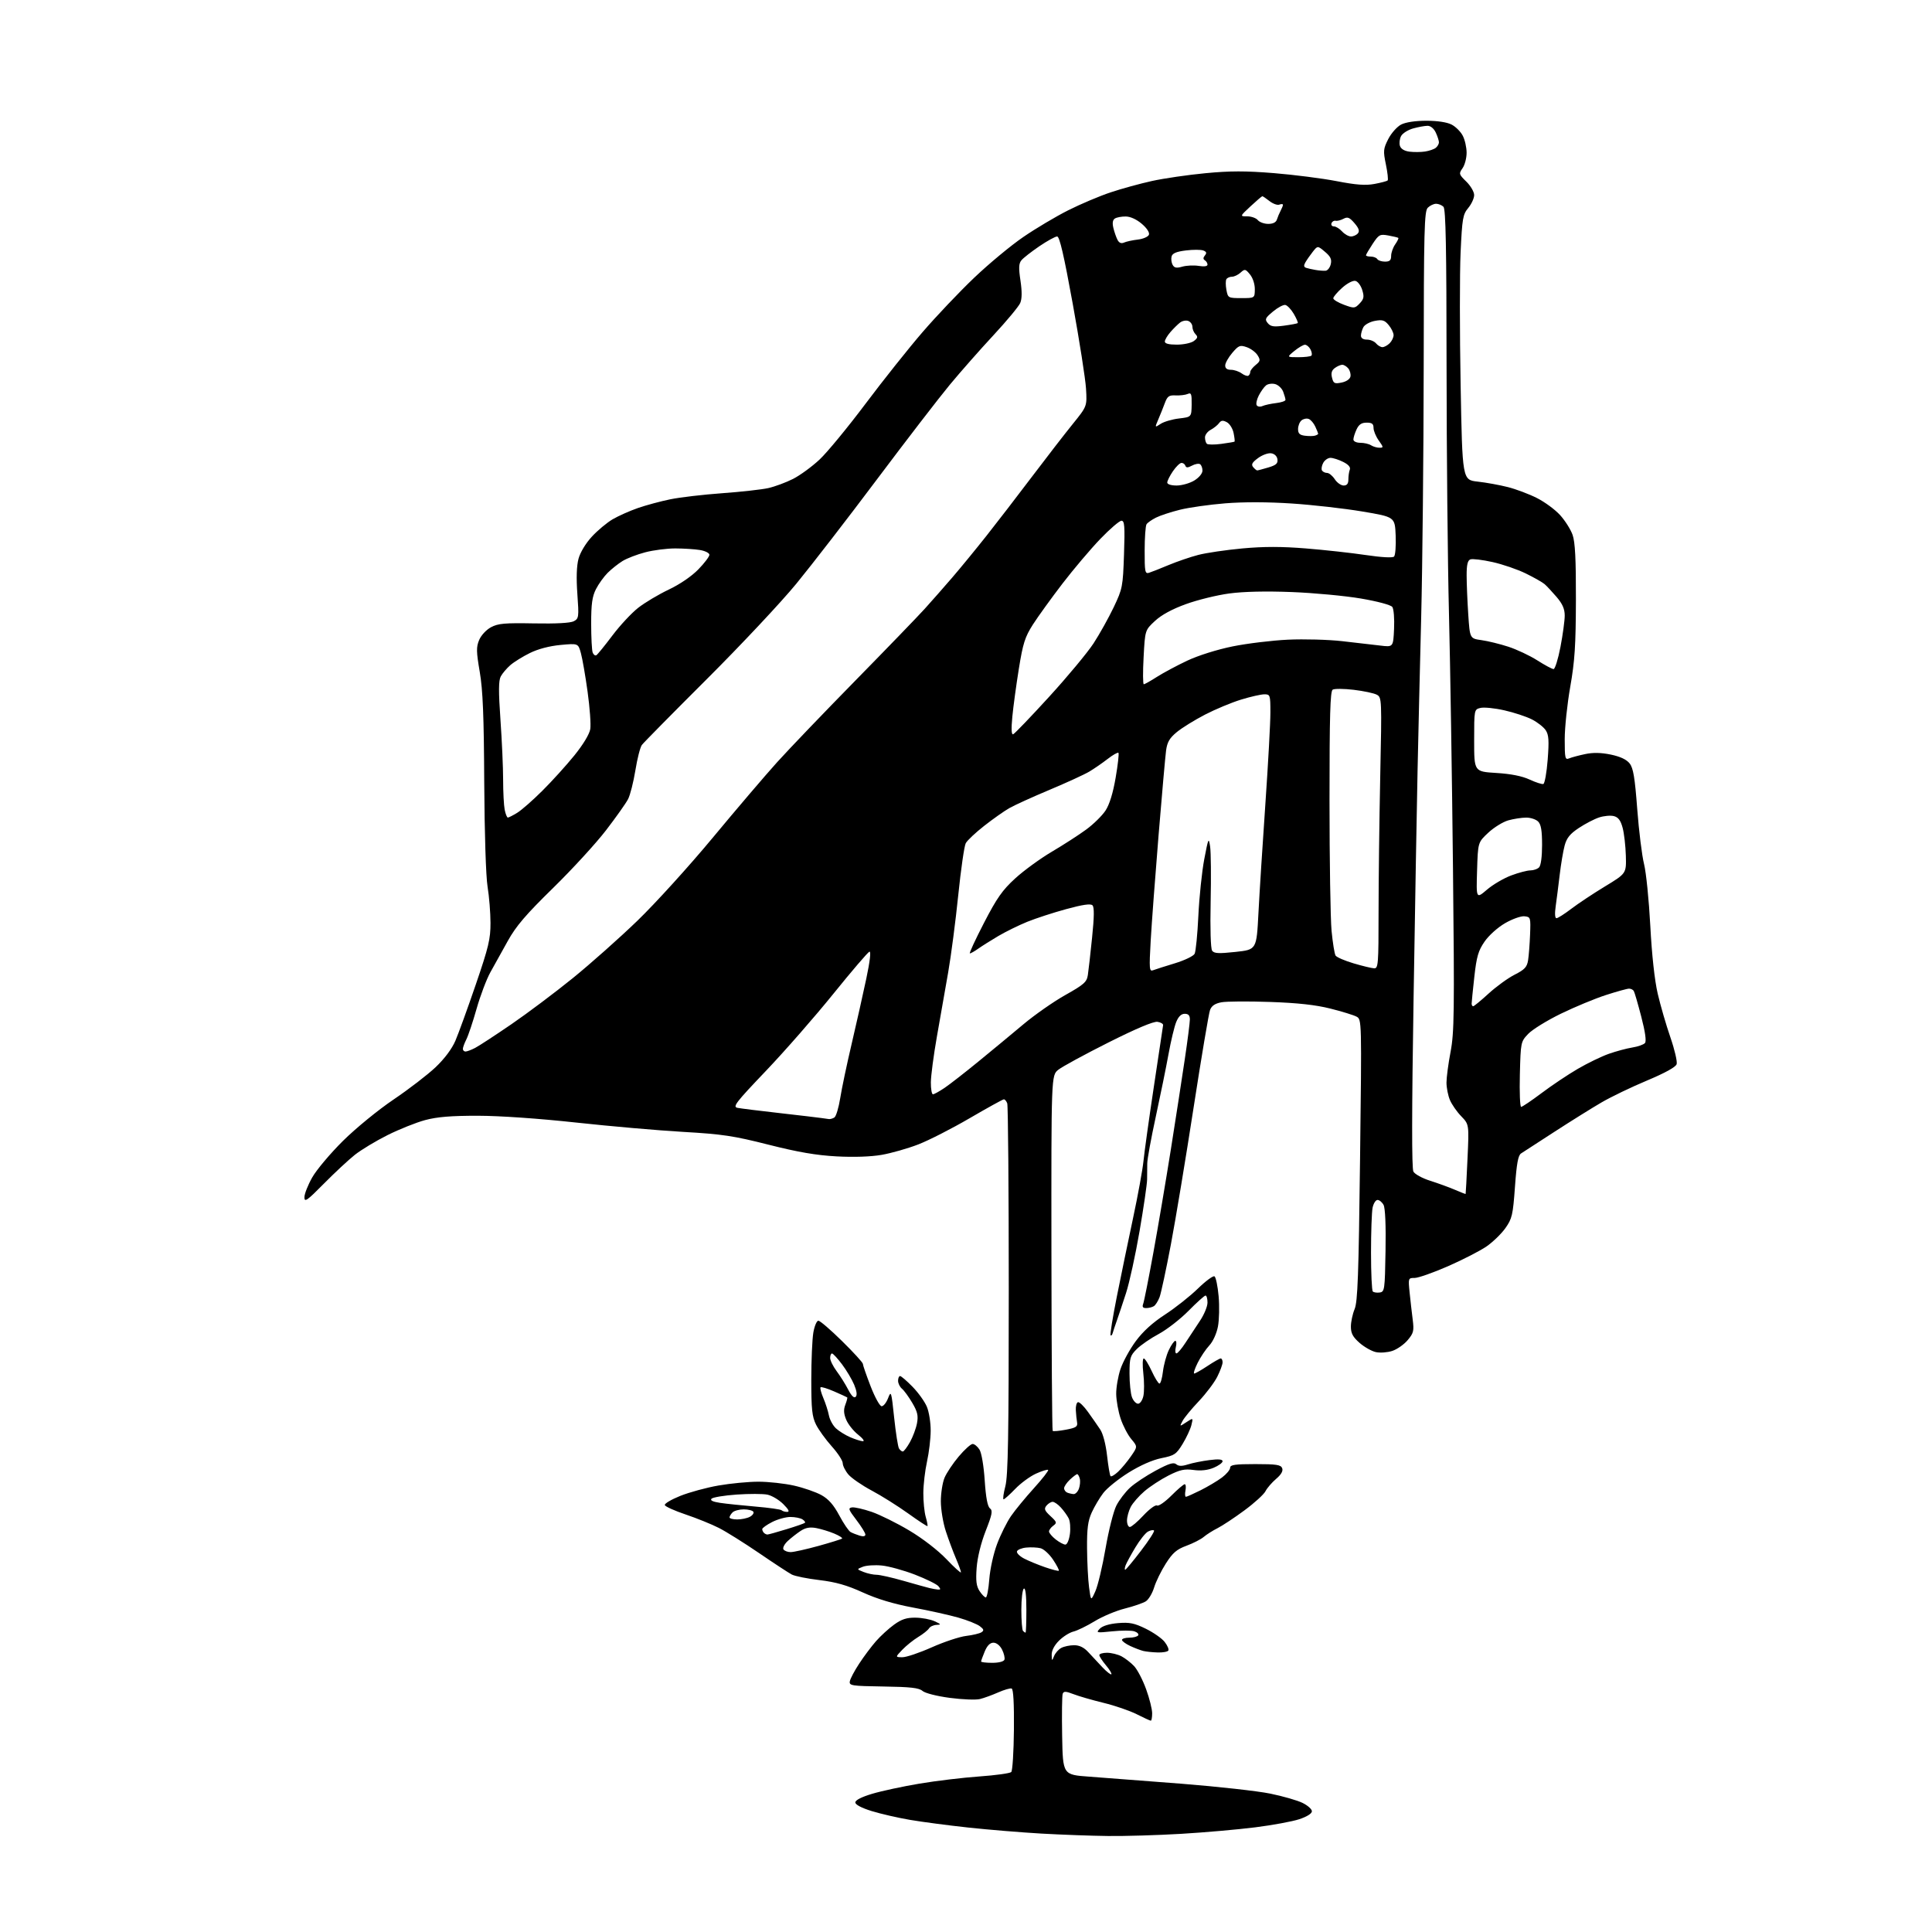<?xml version="1.0" encoding="UTF-8" standalone="no"?>
<svg 
  version="1.1" 
  xmlns="http://www.w3.org/2000/svg" 
  xmlns:xlink="http://www.w3.org/1999/xlink" 
  xmlns:svg="http://www.w3.org/2000/svg"
  xmlns:rdf="http://www.w3.org/1999/02/22-rdf-syntax-ns#"
  xmlns:cc="http://creativecommons.org/ns#"
  xmlns:dc="http://purl.org/dc/elements/1.1/"
  viewBox="0 0 768 768"
  width="768"
  height="768"
>
<style>svg {background-color: white; }</style>"
<path stroke="none" fill="black" fill-rule="evenodd" d="M440.50,729.84C433.90,729.77 421.98,729.33 414.00,728.88C406.02,728.42 392.98,727.35 385.00,726.49C377.02,725.63 366.57,724.25 361.76,723.43C356.96,722.61 350.10,721.04 346.51,719.93C342.47,718.68 340.00,717.38 340.00,716.49C340.00,715.59 342.50,714.31 346.75,713.05C350.46,711.94 358.90,710.13 365.50,709.02C372.10,707.91 382.80,706.63 389.29,706.17C395.77,705.71 401.48,704.92 401.99,704.41C402.49,703.91 402.97,696.31 403.05,687.53C403.14,677.15 402.83,671.44 402.14,671.21C401.57,671.02 399.16,671.72 396.80,672.76C394.43,673.81 391.18,674.99 389.57,675.39C387.96,675.80 382.56,675.59 377.57,674.93C372.37,674.24 367.74,673.06 366.71,672.17C365.30,670.95 361.95,670.57 351.21,670.41C338.48,670.22 337.52,670.07 337.82,668.35C337.99,667.33 339.66,664.18 341.52,661.35C343.37,658.51 346.38,654.50 348.20,652.42C350.01,650.35 353.26,647.38 355.40,645.83C358.38,643.67 360.39,643.01 363.90,643.05C366.43,643.07 369.85,643.71 371.50,644.46C374.12,645.66 374.22,645.85 372.30,645.92C371.09,645.96 369.74,646.59 369.30,647.30C368.86,648.02 366.93,649.57 365.00,650.73C363.07,651.90 360.23,654.19 358.68,655.80C355.87,658.75 355.87,658.75 358.68,658.78C360.23,658.80 365.50,657.02 370.39,654.84C375.29,652.66 381.43,650.62 384.04,650.31C386.65,650.00 389.40,649.34 390.15,648.85C391.23,648.14 391.11,647.66 389.50,646.44C388.40,645.60 384.57,644.07 381.00,643.04C377.43,642.02 369.32,640.21 363.00,639.04C355.23,637.59 348.74,635.64 343.00,633.03C336.69,630.15 332.25,628.89 325.75,628.11C320.94,627.54 315.99,626.55 314.75,625.90C313.51,625.25 307.66,621.42 301.75,617.38C295.83,613.34 288.63,608.83 285.75,607.37C282.86,605.90 276.93,603.50 272.56,602.03C268.19,600.56 264.46,598.88 264.27,598.30C264.07,597.72 266.86,596.07 270.45,594.63C274.05,593.19 280.88,591.33 285.63,590.51C290.38,589.68 297.52,589.00 301.51,589.00C305.49,589.00 311.87,589.70 315.67,590.56C319.47,591.42 324.36,593.12 326.54,594.33C329.37,595.91 331.39,598.21 333.63,602.41C335.35,605.64 337.38,608.62 338.13,609.02C338.88,609.43 340.51,610.07 341.75,610.45C343.16,610.88 344.00,610.71 344.00,610.01C344.00,609.39 342.38,606.77 340.41,604.19C337.29,600.11 337.06,599.46 338.66,599.22C339.67,599.06 343.20,599.86 346.50,600.99C349.80,602.13 356.55,605.47 361.50,608.43C366.79,611.58 372.87,616.28 376.25,619.82C379.41,623.14 382.00,625.47 382.00,625.01C382.00,624.55 381.09,622.05 379.99,619.47C378.88,616.88 377.08,612.05 375.99,608.72C374.89,605.39 374.00,600.03 374.00,596.80C374.00,593.58 374.66,589.37 375.46,587.45C376.26,585.53 378.80,581.72 381.11,578.98C383.42,576.24 385.91,574.00 386.63,574.00C387.36,574.00 388.59,575.01 389.37,576.25C390.18,577.55 391.06,582.73 391.44,588.50C391.89,595.26 392.56,598.85 393.51,599.58C394.69,600.49 394.43,601.92 391.82,608.58C389.93,613.43 388.54,619.11 388.23,623.22C387.85,628.42 388.11,630.52 389.39,632.47C390.30,633.86 391.42,635.00 391.88,635.00C392.34,635.00 392.96,631.74 393.26,627.75C393.57,623.69 394.94,617.52 396.37,613.74C397.77,610.02 400.25,605.05 401.87,602.69C403.49,600.33 407.59,595.34 410.98,591.60C414.37,587.86 416.92,584.59 416.65,584.32C416.39,584.05 414.22,584.72 411.83,585.79C409.45,586.87 405.72,589.61 403.55,591.88C401.37,594.14 399.30,596.00 398.94,596.00C398.59,596.00 398.90,593.65 399.65,590.78C400.72,586.63 401.00,570.75 401.00,512.86C401.00,472.88 400.73,439.45 400.39,438.58C400.06,437.71 399.46,437.00 399.05,437.00C398.65,437.00 392.53,440.38 385.46,444.50C378.39,448.63 369.18,453.33 365.00,454.94C360.82,456.55 354.29,458.41 350.49,459.07C346.20,459.82 339.42,460.05 332.54,459.68C324.44,459.24 317.23,458.00 305.50,455.03C291.56,451.50 287.18,450.84 271.50,449.94C261.60,449.37 242.47,447.70 229.00,446.23C214.20,444.62 198.76,443.55 190.00,443.53C179.30,443.52 173.80,443.97 169.00,445.25C165.43,446.21 158.70,448.90 154.06,451.22C149.41,453.55 143.56,457.08 141.06,459.06C138.55,461.05 133.01,466.21 128.75,470.52C122.04,477.32 121.00,478.04 121.01,475.93C121.01,474.59 122.42,471.02 124.14,468.00C125.86,464.98 131.37,458.44 136.38,453.48C141.47,448.45 150.36,441.18 156.50,437.04C162.55,432.95 170.04,427.19 173.15,424.24C176.67,420.91 179.64,416.94 181.02,413.73C182.24,410.89 185.89,400.84 189.12,391.40C194.23,376.47 195.00,373.25 194.98,366.86C194.97,362.81 194.45,356.35 193.82,352.50C193.15,348.40 192.60,331.21 192.49,311.00C192.36,284.55 191.94,274.30 190.71,267.10C189.33,259.02 189.29,257.23 190.47,254.41C191.24,252.56 193.29,250.35 195.17,249.34C197.99,247.83 200.61,247.59 212.25,247.81C221.01,247.98 226.76,247.66 228.10,246.95C230.09,245.88 230.17,245.32 229.51,236.11C229.05,229.76 229.21,224.92 229.97,222.11C230.65,219.59 232.83,215.97 235.26,213.34C237.53,210.87 241.25,207.77 243.52,206.43C245.80,205.10 250.32,203.08 253.58,201.95C256.84,200.82 262.65,199.25 266.50,198.47C270.35,197.68 279.62,196.60 287.10,196.06C294.58,195.52 302.82,194.60 305.42,194.02C308.02,193.43 312.44,191.80 315.24,190.38C318.04,188.96 322.80,185.48 325.82,182.65C328.83,179.82 337.04,169.85 344.06,160.50C351.08,151.15 361.29,138.32 366.75,132.00C372.20,125.67 381.42,115.97 387.23,110.43C393.04,104.89 401.83,97.59 406.78,94.21C411.72,90.82 419.76,86.04 424.64,83.59C429.51,81.14 437.06,77.94 441.41,76.49C445.76,75.03 453.19,72.99 457.91,71.95C462.63,70.91 472.21,69.51 479.19,68.85C489.02,67.91 495.16,67.91 506.40,68.82C514.38,69.47 525.58,70.90 531.28,72.00C539.08,73.51 542.82,73.79 546.37,73.12C548.97,72.64 551.32,72.01 551.61,71.73C551.89,71.44 551.58,68.58 550.91,65.36C549.80,59.97 549.88,59.16 551.86,55.27C553.05,52.94 555.34,50.36 556.96,49.52C558.78,48.58 562.60,48.00 567.00,48.00C571.39,48.00 575.22,48.58 577.03,49.52C578.65,50.35 580.65,52.35 581.48,53.97C582.32,55.58 583.00,58.62 583.00,60.73C583.00,62.83 582.28,65.59 581.39,66.85C579.85,69.05 579.92,69.29 582.89,72.20C584.60,73.87 586.00,76.27 586.00,77.54C586.00,78.81 584.94,81.12 583.65,82.67C581.50,85.26 581.24,86.77 580.61,100.36C580.23,108.54 580.24,132.23 580.62,153.00C581.31,190.78 581.31,190.78 587.41,191.45C590.76,191.82 596.16,192.80 599.42,193.63C602.68,194.46 607.88,196.42 610.98,197.99C614.08,199.56 618.23,202.61 620.19,204.79C622.15,206.96 624.38,210.48 625.13,212.62C626.14,215.48 626.49,222.31 626.45,238.50C626.40,256.53 626.00,262.76 624.20,273.00C622.99,279.88 622.00,289.26 622.00,293.86C622.00,301.43 622.16,302.14 623.75,301.47C624.71,301.07 627.57,300.30 630.10,299.77C633.28,299.09 636.43,299.16 640.33,299.96C644.09,300.75 646.57,301.91 647.80,303.47C649.26,305.33 649.88,309.04 650.83,321.65C651.49,330.37 652.71,340.20 653.54,343.50C654.37,346.80 655.48,357.82 656.02,368.00C656.63,379.61 657.73,389.67 658.97,395.02C660.06,399.70 662.33,407.51 664.01,412.37C665.69,417.23 666.81,422.02 666.49,423.02C666.13,424.18 661.90,426.51 654.71,429.53C648.54,432.11 640.41,436.02 636.63,438.23C632.85,440.43 624.46,445.67 617.99,449.86C611.51,454.06 605.52,457.95 604.66,458.50C603.48,459.26 602.89,462.47 602.22,471.78C601.41,483.01 601.08,484.42 598.42,488.20C596.81,490.47 593.42,493.75 590.88,495.50C588.33,497.25 581.46,500.77 575.61,503.34C569.75,505.90 563.79,508.00 562.36,508.00C559.79,508.00 559.77,508.08 560.34,513.75C560.66,516.91 561.21,521.77 561.57,524.55C562.14,529.04 561.93,529.93 559.57,532.73C558.12,534.45 555.37,536.38 553.46,537.01C551.55,537.64 548.61,537.85 546.92,537.48C545.23,537.11 542.31,535.45 540.43,533.80C537.78,531.47 537.00,530.02 537.00,527.36C537.00,525.48 537.67,522.34 538.48,520.39C539.70,517.48 540.08,506.92 540.64,461.05C541.32,405.24 541.32,405.24 539.23,404.12C538.08,403.51 533.39,402.06 528.82,400.92C522.97,399.45 515.84,398.67 504.85,398.29C496.23,397.99 487.55,398.05 485.55,398.42C482.99,398.90 481.64,399.82 481.01,401.48C480.51,402.79 477.58,420.20 474.49,440.18C471.41,460.15 467.34,484.67 465.45,494.66C463.56,504.65 461.53,514.10 460.95,515.64C460.36,517.19 459.34,518.80 458.69,519.21C458.03,519.63 456.66,519.98 455.64,519.98C454.31,520.00 453.97,519.52 454.43,518.31C454.79,517.38 456.61,508.22 458.48,497.94C460.36,487.67 463.48,469.19 465.44,456.88C467.39,444.57 469.88,428.43 470.98,421.00C472.09,413.57 472.99,406.49 472.99,405.25C473.00,403.65 472.41,403.00 470.95,403.00C469.57,403.00 468.46,404.07 467.57,406.25C466.83,408.04 465.46,413.77 464.51,419.00C463.56,424.23 461.27,435.48 459.42,444.00C457.57,452.52 456.05,460.85 456.05,462.50C456.04,464.15 456.02,467.02 455.99,468.87C455.97,470.72 454.62,479.95 453.00,489.37C451.38,498.79 448.96,509.88 447.62,514.00C446.29,518.12 444.63,523.08 443.95,525.00C443.26,526.92 442.53,529.13 442.32,529.89C442.12,530.66 441.74,531.07 441.47,530.80C441.20,530.54 442.33,523.61 443.96,515.41C445.60,507.21 448.51,493.12 450.43,484.11C452.36,475.09 454.20,464.96 454.54,461.61C454.87,458.25 456.72,444.93 458.67,432.00C460.61,419.07 462.26,408.06 462.35,407.52C462.43,406.99 461.42,406.38 460.11,406.19C458.57,405.95 451.60,408.89 440.61,414.41C431.20,419.14 422.24,424.01 420.69,425.25C417.89,427.50 417.89,427.50 417.96,497.93C418.00,536.67 418.22,568.56 418.46,568.80C418.70,569.04 421.06,568.83 423.70,568.33C427.70,567.58 428.44,567.10 428.16,565.47C427.97,564.38 427.74,562.19 427.66,560.60C427.57,559.00 427.95,557.55 428.50,557.39C429.05,557.22 430.85,558.97 432.50,561.28C434.15,563.58 436.34,566.72 437.36,568.26C438.47,569.91 439.57,574.15 440.08,578.66C440.55,582.84 441.17,586.51 441.47,586.80C441.77,587.10 443.11,586.30 444.46,585.04C445.81,583.77 448.11,581.01 449.57,578.90C452.23,575.06 452.23,575.06 449.71,572.06C448.32,570.41 446.41,566.75 445.47,563.92C444.53,561.09 443.74,556.69 443.71,554.14C443.67,551.59 444.44,547.14 445.40,544.25C446.37,541.36 449.09,536.38 451.45,533.18C454.32,529.27 458.17,525.78 463.12,522.56C467.18,519.92 473.04,515.28 476.15,512.26C479.26,509.23 482.24,507.03 482.78,507.37C483.32,507.70 484.06,511.24 484.42,515.24C484.78,519.23 484.66,524.67 484.15,527.33C483.62,530.10 482.17,533.29 480.73,534.83C479.35,536.30 477.26,539.41 476.09,541.75C474.92,544.09 474.31,546.00 474.73,546.00C475.15,545.99 477.52,544.65 480.00,543.00C482.48,541.35 484.84,540.01 485.25,540.00C485.66,540.00 486.00,540.69 486.00,541.54C486.00,542.39 485.04,544.97 483.88,547.29C482.71,549.61 479.41,553.98 476.55,557.00C473.68,560.02 470.78,563.54 470.10,564.82C468.85,567.14 468.85,567.14 471.59,565.35C474.33,563.55 474.33,563.55 473.59,566.53C473.18,568.16 471.61,571.52 470.10,574.00C467.58,578.11 466.86,578.60 461.70,579.63C458.17,580.34 453.28,582.49 448.65,585.37C444.58,587.91 440.04,591.56 438.58,593.49C437.11,595.41 435.04,598.90 433.98,601.24C432.46,604.59 432.06,607.63 432.12,615.50C432.16,621.00 432.52,627.98 432.92,631.00C433.65,636.50 433.65,636.50 435.44,632.50C436.43,630.30 438.25,622.64 439.48,615.48C440.72,608.32 442.65,600.67 443.78,598.48C444.90,596.29 447.33,593.11 449.16,591.41C451.00,589.70 455.58,586.65 459.35,584.62C464.63,581.78 466.52,581.18 467.56,582.05C468.54,582.87 469.84,582.89 472.21,582.13C474.02,581.55 477.86,580.78 480.75,580.41C484.34,579.95 486.00,580.09 486.00,580.86C486.00,581.47 484.40,582.64 482.44,583.46C480.11,584.43 477.37,584.74 474.47,584.34C470.85,583.85 469.05,584.24 464.50,586.54C461.44,588.09 457.15,590.89 454.95,592.78C452.75,594.66 450.28,597.48 449.47,599.05C448.66,600.62 448.00,603.05 448.00,604.45C448.00,605.85 448.51,607.00 449.13,607.00C449.75,607.00 452.19,604.93 454.55,602.39C456.91,599.86 459.33,598.09 459.93,598.46C460.53,598.83 463.08,597.08 465.59,594.57C468.10,592.05 470.51,590.00 470.94,590.00C471.37,590.00 471.51,591.12 471.24,592.50C470.98,593.88 471.06,595.00 471.42,595.00C471.77,595.00 474.41,593.82 477.28,592.39C480.15,590.95 483.96,588.68 485.75,587.34C487.54,586.00 489.00,584.25 489.00,583.45C489.00,582.28 490.94,582.00 499.03,582.00C507.41,582.00 509.17,582.27 509.69,583.64C510.11,584.74 509.30,586.16 507.26,587.89C505.58,589.33 503.68,591.53 503.05,592.78C502.41,594.04 498.66,597.46 494.70,600.38C490.74,603.31 485.93,606.49 484.00,607.47C482.07,608.44 479.60,610.01 478.50,610.95C477.40,611.89 474.32,613.47 471.66,614.45C467.74,615.90 466.19,617.23 463.45,621.51C461.60,624.41 459.50,628.69 458.79,631.02C458.08,633.35 456.60,635.83 455.50,636.54C454.40,637.24 450.64,638.54 447.14,639.42C443.64,640.30 438.24,642.56 435.14,644.46C432.04,646.35 428.24,648.20 426.71,648.57C425.17,648.94 422.58,650.57 420.96,652.20C419.09,654.06 418.02,656.14 418.06,657.83C418.12,660.37 418.17,660.39 419.01,658.32C419.49,657.11 420.78,655.65 421.88,655.07C422.97,654.48 425.27,654.00 426.98,654.00C429.10,654.00 430.89,654.88 432.61,656.75C433.99,658.26 436.51,660.97 438.22,662.76C439.92,664.55 441.52,665.81 441.78,665.55C442.04,665.30 441.07,663.68 439.62,661.97C438.18,660.25 437.00,658.43 437.00,657.92C437.00,657.42 438.37,657.00 440.05,657.00C441.73,657.00 444.31,657.63 445.80,658.40C447.28,659.18 449.55,660.94 450.84,662.32C452.13,663.70 454.27,667.81 455.59,671.46C456.92,675.11 458.00,679.42 458.00,681.05C458.00,682.67 457.76,684.00 457.47,684.00C457.17,684.00 454.67,682.85 451.90,681.45C449.13,680.05 443.18,678.00 438.68,676.91C434.18,675.81 428.80,674.26 426.72,673.45C423.67,672.27 422.84,672.24 422.44,673.29C422.17,674.00 422.07,681.54 422.22,690.04C422.50,705.50 422.50,705.50 433.00,706.25C438.77,706.67 455.28,707.93 469.67,709.06C484.07,710.20 499.94,711.96 504.94,712.99C509.94,714.01 515.71,715.67 517.77,716.68C519.82,717.68 521.50,719.17 521.50,720.00C521.50,720.91 519.54,722.15 516.50,723.16C513.75,724.07 505.88,725.52 499.00,726.39C492.12,727.26 478.85,728.43 469.50,728.98C460.15,729.53 447.10,729.92 440.50,729.84zM394.42,661.00C397.05,661.00 399.01,660.49 399.28,659.75C399.52,659.06 399.10,657.26 398.34,655.75C397.51,654.11 396.13,653.00 394.92,653.00C393.56,653.00 392.43,654.13 391.45,656.47C390.65,658.38 390.00,660.18 390.00,660.47C390.00,660.76 391.99,661.00 394.42,661.00zM460.19,656.88C458.16,656.82 455.60,656.55 454.50,656.29C453.40,656.02 451.04,655.12 449.25,654.29C447.46,653.45 446.00,652.37 446.00,651.89C446.00,651.40 447.32,651.00 448.94,651.00C450.56,651.00 452.14,650.58 452.46,650.07C452.77,649.56 452.07,648.84 450.90,648.47C449.73,648.10 445.78,648.10 442.13,648.48C435.83,649.13 435.59,649.08 437.20,647.42C438.26,646.33 440.97,645.50 444.44,645.21C449.01,644.83 450.94,645.22 455.46,647.44C458.48,648.92 461.86,651.27 462.96,652.68C464.07,654.09 464.73,655.63 464.43,656.12C464.13,656.60 462.22,656.95 460.19,656.88zM407.67,649.00C407.85,649.00 408.00,644.92 408.00,639.94C408.00,634.16 407.64,631.11 407.00,631.50C406.45,631.84 406.00,635.62 406.00,639.89C406.00,644.17 406.30,647.97 406.67,648.33C407.03,648.70 407.48,649.00 407.67,649.00zM372.87,631.88C373.96,631.98 374.00,631.70 373.03,630.54C372.36,629.73 368.16,627.67 363.70,625.94C359.23,624.22 353.31,622.59 350.54,622.32C347.77,622.05 344.38,622.27 343.00,622.81C340.50,623.79 340.50,623.79 343.32,624.90C344.86,625.50 347.18,626.00 348.45,626.00C349.73,626.00 354.54,627.08 359.14,628.40C363.74,629.72 368.40,631.02 369.50,631.28C370.60,631.55 372.12,631.82 372.87,631.88zM420.90,624.39C421.11,624.20 420.10,622.24 418.64,620.04C417.19,617.84 414.93,615.77 413.64,615.44C412.34,615.12 409.79,615.00 407.97,615.18C406.14,615.35 404.48,616.04 404.26,616.69C404.05,617.35 405.34,618.64 407.13,619.57C408.93,620.50 412.67,622.04 415.45,623.00C418.23,623.96 420.68,624.58 420.90,624.39zM447.29,624.00C447.56,624.00 450.38,620.62 453.54,616.48C456.71,612.35 459.05,608.71 458.74,608.40C458.43,608.09 457.35,608.28 456.34,608.83C455.33,609.37 453.06,612.22 451.30,615.16C449.54,618.10 447.80,621.29 447.44,622.25C447.08,623.21 447.01,624.00 447.29,624.00zM314.31,616.99C315.51,616.98 320.50,615.87 325.39,614.52C330.28,613.16 334.49,611.85 334.75,611.59C335.00,611.33 333.58,610.43 331.58,609.60C329.59,608.76 326.38,607.79 324.47,607.43C321.96,606.96 320.23,607.27 318.26,608.56C316.76,609.55 314.46,611.35 313.14,612.57C311.83,613.79 311.06,615.28 311.43,615.89C311.81,616.50 313.10,616.99 314.31,616.99zM423.50,614.00C424.20,614.00 424.98,612.16 425.30,609.81C425.61,607.50 425.39,604.69 424.81,603.56C424.23,602.42 422.83,600.49 421.70,599.25C420.57,598.01 419.11,597.00 418.45,597.00C417.79,597.00 416.68,597.68 415.99,598.51C414.95,599.77 415.21,600.47 417.55,602.64C420.13,605.02 420.23,605.36 418.69,606.49C417.76,607.17 417.00,608.20 417.00,608.79C417.00,609.37 418.19,610.79 419.63,611.93C421.08,613.07 422.82,614.00 423.50,614.00zM305.06,610.00C305.46,610.00 308.87,609.05 312.64,607.89C316.42,606.74 319.71,605.59 319.97,605.34C320.23,605.09 319.78,604.47 318.97,603.96C318.16,603.45 316.02,603.02 314.21,603.02C312.40,603.01 309.14,603.91 306.96,605.02C304.78,606.13 303.00,607.41 303.00,607.85C303.00,608.30 303.30,608.97 303.67,609.33C304.03,609.70 304.66,610.00 305.06,610.00zM368.68,606.65C368.53,606.81 365.05,604.53 360.95,601.58C356.85,598.64 350.35,594.56 346.50,592.51C342.65,590.46 338.49,587.59 337.25,586.14C336.02,584.69 335.01,582.67 335.00,581.65C335.00,580.63 333.03,577.61 330.63,574.94C328.23,572.26 325.42,568.37 324.38,566.29C322.81,563.12 322.50,560.20 322.50,548.50C322.50,540.80 322.87,532.36 323.31,529.75C323.76,527.14 324.66,525.00 325.31,525.00C325.97,525.00 330.22,528.65 334.75,533.12C339.29,537.58 343.00,541.65 343.00,542.15C343.00,542.65 344.38,546.65 346.07,551.03C347.78,555.45 349.74,559.00 350.47,559.00C351.21,559.00 352.36,557.54 353.04,555.75C354.21,552.68 354.35,553.12 355.44,563.53C356.08,569.59 356.95,575.10 357.36,575.78C357.78,576.45 358.46,577.00 358.87,577.00C359.29,577.00 360.58,575.31 361.73,573.25C362.88,571.19 364.14,567.82 364.52,565.77C365.08,562.77 364.72,561.19 362.66,557.69C361.26,555.30 359.41,552.76 358.56,552.05C357.70,551.34 357.00,549.91 357.00,548.88C357.00,547.84 357.36,547.00 357.79,547.00C358.23,547.00 360.46,548.91 362.74,551.25C365.03,553.59 367.60,557.17 368.45,559.22C369.30,561.26 369.98,565.54 369.96,568.72C369.95,571.90 369.29,577.42 368.50,581.00C367.71,584.58 367.05,590.20 367.04,593.51C367.02,596.81 367.44,601.06 367.98,602.94C368.52,604.83 368.84,606.50 368.68,606.65zM293.07,604.00C294.75,604.00 297.01,603.53 298.09,602.95C299.17,602.37 299.79,601.47 299.47,600.95C299.15,600.43 297.42,600.00 295.64,600.00C293.86,600.00 291.86,600.54 291.20,601.20C290.54,601.86 290.00,602.76 290.00,603.20C290.00,603.64 291.38,604.00 293.07,604.00zM312.90,601.00C313.99,601.00 313.52,600.06 311.36,597.90C309.66,596.20 306.81,594.50 305.03,594.14C303.25,593.78 297.76,593.77 292.83,594.11C287.89,594.46 283.40,595.20 282.85,595.75C282.18,596.42 283.31,596.97 286.25,597.41C288.67,597.77 295.02,598.44 300.35,598.89C305.68,599.34 310.33,600.00 310.69,600.35C311.04,600.71 312.04,601.00 312.90,601.00zM426.78,593.92C427.49,593.96 428.43,593.00 428.88,591.79C429.33,590.57 429.49,588.77 429.23,587.79C428.98,586.80 428.51,586.00 428.20,586.00C427.88,586.00 426.59,586.98 425.31,588.17C424.04,589.37 423.00,590.91 423.00,591.59C423.00,592.27 423.56,593.06 424.25,593.34C424.94,593.62 426.08,593.88 426.78,593.92zM343.00,572.91C343.82,572.95 342.98,571.78 341.13,570.32C339.28,568.86 337.14,566.19 336.39,564.38C335.38,561.97 335.28,560.38 336.03,558.41C336.60,556.93 336.93,555.62 336.78,555.49C336.63,555.36 334.29,554.30 331.60,553.12C328.90,551.94 326.47,551.20 326.19,551.48C325.91,551.75 326.41,553.67 327.29,555.74C328.17,557.81 329.17,560.91 329.50,562.62C329.83,564.34 331.09,566.67 332.30,567.79C333.51,568.91 336.07,570.50 338.00,571.33C339.93,572.16 342.18,572.87 343.00,572.91zM452.40,558.00C453.19,558.00 454.14,556.63 454.51,554.94C454.88,553.26 454.87,549.21 454.49,545.94C454.11,542.67 454.19,540.00 454.66,540.00C455.13,540.00 456.54,542.25 457.81,545.00C459.07,547.75 460.46,550.00 460.91,550.00C461.36,550.00 461.98,547.83 462.29,545.18C462.61,542.52 463.65,538.70 464.62,536.68C465.58,534.65 466.75,533.00 467.20,533.00C467.66,533.00 467.76,534.12 467.41,535.50C467.07,536.88 467.17,538.00 467.65,538.00C468.13,538.00 469.75,536.09 471.26,533.75C472.77,531.41 475.35,527.50 477.00,525.05C478.65,522.60 480.00,519.34 480.00,517.80C480.00,516.26 479.65,515.00 479.22,515.00C478.79,515.00 475.75,517.73 472.47,521.06C469.19,524.39 463.85,528.53 460.62,530.27C457.38,532.00 453.44,534.71 451.87,536.29C449.27,538.89 449.00,539.80 449.00,546.01C449.00,549.78 449.44,554.02 449.98,555.43C450.51,556.85 451.60,558.00 452.40,558.00zM340.15,555.25C340.80,554.60 340.59,552.96 339.54,550.44C338.66,548.34 336.49,544.70 334.72,542.34C332.95,539.99 331.16,538.05 330.75,538.03C330.34,538.01 330.00,538.81 330.00,539.81C330.00,540.80 331.16,543.16 332.58,545.06C334.00,546.95 336.06,550.24 337.16,552.37C338.48,554.92 339.50,555.90 340.15,555.25zM548.46,513.79C550.40,513.51 550.51,512.74 550.77,497.23C550.95,487.14 550.65,480.21 549.99,478.98C549.41,477.89 548.33,477.00 547.59,477.00C546.85,477.00 545.97,478.41 545.62,480.12C545.28,481.84 545.00,489.87 545.00,497.96C545.00,506.05 545.32,512.99 545.71,513.38C546.10,513.77 547.34,513.95 548.46,513.79zM582.61,474.62C582.67,474.55 583.01,468.31 583.35,460.73C583.99,446.97 583.99,446.97 580.86,443.73C579.14,441.96 577.12,439.05 576.37,437.28C575.62,435.51 575.00,432.40 575.00,430.36C575.00,428.32 575.73,422.80 576.63,418.08C578.08,410.45 578.19,402.36 577.58,345.00C577.21,309.52 576.49,264.07 575.99,244.00C575.48,223.93 575.05,179.58 575.03,145.45C575.01,98.56 574.71,83.11 573.80,82.20C573.14,81.54 571.82,81.00 570.87,81.00C569.92,81.00 568.44,81.71 567.57,82.57C566.18,83.96 565.99,91.18 565.94,146.32C565.90,180.52 565.45,225.15 564.94,245.50C564.42,265.85 563.78,293.07 563.51,306.00C563.23,318.93 562.52,359.72 561.92,396.66C561.19,441.78 561.17,464.44 561.84,465.71C562.40,466.75 565.37,468.38 568.52,469.37C571.63,470.36 576.06,471.97 578.34,472.95C580.63,473.94 582.55,474.69 582.61,474.62zM329.50,444.85C330.05,444.91 331.04,444.63 331.69,444.21C332.35,443.79 333.39,440.34 334.00,436.53C334.60,432.72 336.65,423.00 338.55,414.93C340.44,406.86 343.05,395.24 344.35,389.10C345.83,382.07 346.30,378.07 345.61,378.30C345.00,378.50 338.54,386.05 331.25,395.08C323.96,404.11 311.90,417.90 304.44,425.72C292.38,438.37 291.14,439.98 293.19,440.39C294.46,440.64 302.02,441.58 310.00,442.48C317.98,443.39 325.40,444.26 326.50,444.43C327.60,444.59 328.95,444.78 329.50,444.85zM604.68,440.00C605.13,440.00 608.78,437.54 612.79,434.53C616.79,431.51 623.26,427.18 627.17,424.90C631.08,422.62 636.64,419.92 639.53,418.91C642.42,417.89 646.62,416.76 648.87,416.40C651.12,416.04 653.39,415.24 653.91,414.61C654.52,413.87 654.00,410.17 652.43,404.15C651.10,399.02 649.76,394.42 649.45,393.92C649.14,393.41 648.29,393.00 647.57,393.00C646.85,393.00 642.71,394.14 638.38,395.54C634.04,396.94 626.00,400.28 620.50,402.95C615.00,405.63 609.15,409.24 607.50,410.97C604.53,414.10 604.50,414.25 604.17,427.06C603.99,434.18 604.22,440.00 604.68,440.00zM370.86,435.00C371.33,435.00 373.42,433.84 375.51,432.43C377.59,431.02 383.61,426.33 388.89,422.01C394.18,417.69 402.22,411.03 406.76,407.22C411.30,403.41 418.83,398.15 423.48,395.54C430.86,391.40 432.01,390.38 432.43,387.64C432.70,385.91 433.46,379.20 434.12,372.72C434.97,364.46 435.02,360.62 434.28,359.88C433.54,359.14 430.42,359.59 423.86,361.38C418.71,362.78 411.73,365.06 408.35,366.43C404.96,367.81 399.79,370.35 396.85,372.08C393.91,373.82 390.31,376.08 388.85,377.12C387.39,378.15 385.90,379.00 385.54,379.00C385.17,379.00 387.69,373.56 391.12,366.92C396.27,356.96 398.46,353.84 403.57,349.17C406.98,346.05 413.54,341.28 418.14,338.56C422.74,335.85 428.87,331.89 431.76,329.77C434.66,327.65 438.12,324.25 439.46,322.21C441.05,319.78 442.44,315.26 443.49,309.13C444.38,303.98 444.87,299.54 444.60,299.26C444.32,298.99 442.38,300.08 440.30,301.70C438.21,303.32 434.93,305.58 433.00,306.73C431.07,307.88 423.96,311.14 417.19,313.98C410.42,316.82 403.22,320.09 401.19,321.26C399.16,322.42 394.68,325.58 391.23,328.29C387.78,330.99 384.48,334.10 383.90,335.19C383.31,336.29 381.97,345.58 380.92,355.84C379.87,366.10 378.07,379.90 376.92,386.50C375.76,393.10 373.75,404.57 372.44,412.00C371.13,419.43 370.05,427.64 370.03,430.25C370.01,432.86 370.39,435.00 370.86,435.00zM185.05,418.00C185.63,418.00 187.34,417.36 188.86,416.57C190.37,415.79 196.87,411.54 203.30,407.14C209.72,402.74 220.70,394.49 227.70,388.82C234.70,383.14 246.25,372.88 253.38,366.00C260.50,359.12 273.98,344.27 283.33,333.00C292.68,321.73 304.19,308.23 308.91,303.00C313.63,297.77 327.65,283.15 340.06,270.50C352.47,257.85 364.86,245.03 367.60,242.00C370.34,238.97 375.29,233.35 378.60,229.50C381.91,225.65 388.00,218.22 392.13,213.00C396.26,207.78 404.40,197.20 410.22,189.50C416.04,181.80 423.35,172.35 426.47,168.50C432.13,161.50 432.13,161.50 431.71,154.50C431.48,150.65 429.10,135.46 426.43,120.75C422.93,101.48 421.19,94.00 420.23,94.00C419.49,94.00 416.31,95.75 413.15,97.89C410.00,100.04 406.80,102.53 406.05,103.44C404.97,104.74 404.89,106.45 405.65,111.53C406.30,115.91 406.27,118.77 405.55,120.46C404.97,121.82 400.20,127.56 394.95,133.22C389.69,138.87 381.86,147.76 377.54,152.97C373.23,158.18 360.24,175.05 348.67,190.47C337.11,205.89 322.67,224.57 316.58,232.00C310.49,239.43 294.45,256.52 280.93,270.00C267.42,283.48 255.81,295.24 255.15,296.14C254.48,297.04 253.32,301.59 252.57,306.25C251.81,310.91 250.51,316.04 249.67,317.66C248.84,319.28 244.89,324.86 240.90,330.05C236.91,335.25 227.44,345.57 219.85,353.00C209.04,363.57 205.14,368.13 201.88,374.00C199.58,378.12 196.46,383.75 194.93,386.50C193.40,389.25 190.94,395.77 189.45,401.00C187.97,406.23 186.13,411.72 185.37,413.20C184.62,414.69 184.00,416.37 184.00,416.95C184.00,417.53 184.47,418.00 185.05,418.00zM585.61,400.00C585.95,400.00 588.71,397.73 591.75,394.95C594.79,392.17 599.45,388.79 602.09,387.45C606.05,385.45 607.00,384.44 607.43,381.76C607.72,379.97 608.08,375.35 608.23,371.50C608.49,364.69 608.43,364.49 606.00,364.24C604.62,364.09 601.16,365.32 598.31,366.97C595.34,368.69 591.83,371.84 590.13,374.31C587.64,377.92 586.97,380.24 586.07,388.28C585.48,393.58 585.00,398.39 585.00,398.96C585.00,399.53 585.27,400.00 585.61,400.00zM458.39,385.68C459.31,385.33 463.21,384.08 467.05,382.92C470.90,381.75 474.42,380.05 474.88,379.15C475.35,378.24 476.02,371.43 476.37,364.00C476.72,356.57 477.78,346.45 478.72,341.50C480.33,333.08 480.48,332.76 481.04,336.50C481.37,338.70 481.46,348.60 481.25,358.50C481.02,369.18 481.26,377.07 481.83,377.90C482.62,379.03 484.38,379.13 491.15,378.40C499.50,377.50 499.50,377.50 500.25,363.00C500.66,355.02 501.90,335.45 503.01,319.50C504.11,303.55 505.01,287.24 505.00,283.25C505.00,276.27 504.91,276.00 502.61,276.00C501.29,276.00 497.13,276.94 493.36,278.10C489.58,279.25 483.12,281.95 479.00,284.08C474.88,286.22 469.84,289.33 467.81,291.01C464.93,293.38 463.99,294.99 463.54,298.28C463.23,300.60 461.88,315.77 460.55,332.00C459.22,348.23 457.81,367.08 457.42,373.91C456.78,385.26 456.87,386.27 458.39,385.68zM546.25,384.92C547.87,384.99 548.00,383.30 548.00,362.66C548.00,350.38 548.30,326.13 548.66,308.78C549.31,277.75 549.29,277.22 547.28,276.15C546.17,275.55 542.05,274.68 538.14,274.21C534.23,273.75 530.46,273.72 529.76,274.15C528.78,274.76 528.50,284.41 528.50,318.21C528.50,342.02 528.87,365.35 529.32,370.06C529.78,374.77 530.49,379.17 530.90,379.84C531.32,380.51 534.55,381.91 538.08,382.95C541.61,384.00 545.29,384.88 546.25,384.92zM618.72,365.00C619.27,365.00 621.91,363.32 624.61,361.26C627.30,359.21 633.33,355.20 638.00,352.37C646.50,347.21 646.50,347.21 646.30,340.16C646.19,336.28 645.62,331.29 645.02,329.06C644.22,326.09 643.29,324.86 641.52,324.41C640.19,324.08 637.56,324.32 635.66,324.95C633.77,325.57 630.15,327.45 627.62,329.13C624.10,331.46 622.78,333.09 621.97,336.12C621.38,338.29 620.50,343.54 620.00,347.78C619.50,352.03 618.78,357.64 618.41,360.25C617.99,363.18 618.11,365.00 618.72,365.00zM591.08,353.67C593.42,351.66 597.76,349.11 600.71,348.01C603.66,346.90 607.09,346.00 608.34,346.00C609.58,346.00 611.14,345.46 611.80,344.80C612.53,344.07 613.00,340.55 613.00,335.87C613.00,330.18 612.59,327.73 611.43,326.57C610.56,325.71 608.43,325.00 606.68,325.01C604.93,325.01 601.76,325.50 599.62,326.09C597.49,326.68 593.89,328.89 591.62,331.01C587.50,334.85 587.50,334.85 587.16,346.08C586.81,357.31 586.81,357.31 591.08,353.67zM201.88,325.00C202.22,324.99 203.89,324.15 205.58,323.11C207.28,322.08 211.78,318.14 215.58,314.35C219.39,310.57 225.11,304.25 228.30,300.32C231.82,295.97 234.31,291.84 234.64,289.83C234.94,288.00 234.46,281.32 233.58,275.00C232.71,268.67 231.50,261.75 230.91,259.61C229.83,255.73 229.83,255.73 222.82,256.38C218.43,256.79 213.88,257.98 210.65,259.58C207.82,260.97 204.31,263.15 202.86,264.41C201.41,265.68 199.70,267.69 199.06,268.89C198.18,270.54 198.15,274.80 198.94,286.12C199.52,294.39 200.00,305.12 200.00,309.95C200.00,314.79 200.28,320.16 200.62,321.88C200.97,323.59 201.53,325.00 201.88,325.00zM613.50,311.65C614.05,311.48 614.83,307.12 615.23,301.96C615.81,294.42 615.66,292.13 614.46,290.30C613.64,289.05 611.17,287.10 608.96,285.98C606.75,284.85 601.81,283.22 597.97,282.36C594.14,281.49 589.88,281.07 588.50,281.41C586.00,282.04 586.00,282.05 586.00,294.38C586.00,306.72 586.00,306.72 594.75,307.26C600.56,307.61 605.01,308.49 608.00,309.87C610.48,311.02 612.95,311.82 613.50,311.65zM402.75,291.88C403.32,291.67 409.74,284.98 417.03,277.00C424.32,269.02 432.27,259.46 434.70,255.75C437.12,252.03 440.73,245.55 442.73,241.36C446.22,234.01 446.37,233.21 446.81,220.36C447.19,209.10 447.03,207.00 445.80,207.00C445.00,207.00 441.20,210.26 437.37,214.25C433.54,218.24 426.78,226.22 422.34,232.00C417.91,237.78 412.62,245.10 410.59,248.27C407.44,253.22 406.64,255.72 405.02,265.77C403.98,272.22 402.81,280.82 402.42,284.88C401.95,289.82 402.06,292.14 402.75,291.88zM454.67,272.00C455.03,272.00 457.39,270.68 459.91,269.06C462.44,267.45 467.88,264.54 472.00,262.60C476.37,260.55 483.88,258.19 490.00,256.95C495.77,255.78 505.68,254.58 512.00,254.28C518.33,253.99 528.00,254.25 533.50,254.87C539.00,255.48 545.82,256.27 548.66,256.62C553.83,257.26 553.83,257.26 554.16,249.97C554.35,245.97 554.04,242.06 553.47,241.28C552.87,240.47 547.65,239.06 540.97,237.92C534.66,236.85 522.30,235.69 513.50,235.35C503.25,234.95 494.33,235.15 488.67,235.91C483.81,236.56 476.07,238.46 471.46,240.13C465.95,242.12 461.72,244.42 459.12,246.83C455.17,250.50 455.17,250.50 454.60,261.25C454.28,267.16 454.31,272.00 454.67,272.00zM617.56,265.97C618.14,265.99 619.37,262.02 620.31,257.16C621.24,252.30 622.00,246.69 622.00,244.70C622.00,242.05 621.12,240.05 618.75,237.28C616.96,235.20 614.83,232.91 614.00,232.20C613.17,231.48 609.82,229.58 606.54,227.97C603.27,226.36 597.30,224.31 593.28,223.42C589.27,222.53 585.31,222.05 584.49,222.37C583.41,222.78 583.00,224.52 583.01,228.72C583.01,231.90 583.30,238.85 583.65,244.16C584.29,253.82 584.29,253.82 588.89,254.46C591.43,254.81 596.24,255.99 599.59,257.08C602.94,258.17 608.12,260.61 611.09,262.50C614.07,264.40 616.98,265.96 617.56,265.97zM237.08,260.45C237.56,260.15 240.43,256.62 243.45,252.61C246.47,248.60 251.09,243.64 253.72,241.59C256.35,239.54 261.80,236.29 265.84,234.37C270.24,232.29 274.96,229.06 277.59,226.35C280.02,223.86 282.00,221.24 282.00,220.54C282.00,219.84 280.31,218.98 278.25,218.64C276.19,218.30 271.78,218.02 268.46,218.01C265.14,218.00 259.76,218.69 256.52,219.54C253.27,220.38 249.19,221.95 247.45,223.03C245.71,224.11 243.05,226.22 241.54,227.73C240.03,229.24 237.94,232.15 236.90,234.20C235.41,237.12 235.00,240.07 235.00,247.88C235.00,253.36 235.27,258.55 235.60,259.41C235.94,260.28 236.60,260.75 237.08,260.45zM456.75,227.69C457.71,227.39 461.23,226.01 464.56,224.61C467.90,223.22 473.19,221.40 476.33,220.59C479.47,219.77 487.35,218.61 493.86,218.01C502.36,217.23 509.46,217.23 519.09,218.01C526.47,218.60 537.17,219.78 542.87,220.63C549.25,221.57 553.59,221.81 554.16,221.24C554.68,220.72 554.96,216.97 554.80,212.90C554.50,205.50 554.50,205.50 541.50,203.32C534.35,202.12 521.75,200.69 513.50,200.15C504.03,199.52 494.28,199.50 487.06,200.08C480.77,200.59 472.67,201.73 469.06,202.63C465.45,203.52 461.15,204.93 459.50,205.77C457.85,206.60 456.17,207.78 455.77,208.39C455.36,209.00 455.02,213.71 455.02,218.87C455.00,227.33 455.17,228.18 456.75,227.69zM467.75,193.00C469.81,192.99 472.96,192.10 474.75,191.01C476.63,189.86 478.00,188.21 478.00,187.07C478.00,186.00 477.56,184.85 477.02,184.51C476.48,184.18 475.04,184.44 473.82,185.10C472.17,185.98 471.50,185.99 471.21,185.14C471.00,184.51 470.31,184.00 469.67,184.01C469.02,184.01 467.49,185.50 466.25,187.32C465.01,189.14 464.00,191.16 464.00,191.81C464.00,192.52 465.52,193.00 467.75,193.00zM534.12,193.00C535.44,193.00 536.00,192.28 536.00,190.58C536.00,189.25 536.25,187.50 536.57,186.69C536.94,185.72 536.03,184.66 533.91,183.61C532.14,182.72 529.88,182.00 528.88,182.00C527.89,182.00 526.58,182.91 525.99,184.02C525.39,185.13 525.18,186.48 525.51,187.02C525.85,187.56 526.76,188.00 527.54,188.00C528.32,188.00 529.69,189.12 530.59,190.50C531.49,191.88 533.08,193.00 534.12,193.00zM499.76,187.00C500.04,187.00 502.03,186.47 504.18,185.83C507.29,184.90 508.03,184.23 507.80,182.58C507.62,181.32 506.63,180.38 505.30,180.19C504.08,180.01 501.73,180.88 500.07,182.11C497.74,183.83 497.30,184.65 498.14,185.67C498.75,186.40 499.48,187.00 499.76,187.00zM548.32,177.98C550.02,178.00 550.00,177.81 548.07,175.10C546.93,173.50 546.00,171.25 546.00,170.10C546.00,168.47 545.38,168.00 543.25,168.01C541.24,168.01 540.16,168.74 539.25,170.71C538.56,172.19 538.00,173.98 538.00,174.70C538.00,175.45 539.17,176.01 540.75,176.02C542.26,176.02 544.17,176.47 545.00,177.00C545.83,177.53 547.32,177.98 548.32,177.98zM485.48,176.45C488.24,176.08 490.62,175.67 490.76,175.55C490.90,175.42 490.73,173.88 490.37,172.12C490.02,170.37 488.82,168.44 487.70,167.84C486.12,166.99 485.41,167.08 484.58,168.21C483.99,169.01 482.49,170.21 481.25,170.87C480.01,171.53 479.00,172.88 479.00,173.87C479.00,174.86 479.33,175.99 479.73,176.40C480.13,176.80 482.72,176.82 485.48,176.45zM522.75,173.17C523.44,172.96 524.00,172.63 524.00,172.44C524.00,172.25 523.49,170.97 522.86,169.60C522.24,168.23 521.06,166.85 520.24,166.54C519.42,166.22 518.13,166.48 517.37,167.11C516.62,167.73 516.00,169.28 516.00,170.56C516.00,172.33 516.64,172.95 518.75,173.21C520.26,173.40 522.06,173.39 522.75,173.17zM461.38,168.49C462.68,167.63 465.97,166.67 468.68,166.35C473.62,165.77 473.62,165.77 473.70,160.82C473.76,156.60 473.53,155.98 472.14,156.60C471.24,157.00 469.09,157.26 467.37,157.18C464.69,157.04 464.06,157.49 463.03,160.26C462.37,162.04 461.20,164.97 460.42,166.77C459.02,170.04 459.02,170.04 461.38,168.49zM501.85,161.41C502.76,161.00 505.19,160.48 507.25,160.23C509.31,159.99 511.00,159.42 511.00,158.96C511.00,158.50 510.58,157.04 510.08,155.70C509.57,154.37 508.13,153.01 506.88,152.68C505.63,152.35 503.99,152.59 503.24,153.22C502.48,153.84 501.20,155.64 500.39,157.21C499.58,158.78 499.21,160.53 499.56,161.10C499.91,161.67 500.94,161.81 501.85,161.41zM533.32,152.07C535.21,151.68 536.62,150.71 536.83,149.66C537.01,148.70 536.62,147.25 535.96,146.45C535.30,145.65 534.22,145.00 533.57,145.00C532.92,145.00 531.59,145.58 530.62,146.29C529.36,147.21 529.04,148.31 529.50,150.15C530.07,152.43 530.50,152.64 533.32,152.07zM496.24,149.35C496.66,149.09 497.00,148.42 497.00,147.85C497.00,147.28 497.96,146.05 499.13,145.10C501.01,143.57 501.10,143.13 499.90,141.21C499.15,140.01 497.22,138.57 495.60,138.01C492.93,137.08 492.40,137.29 489.87,140.24C488.34,142.03 487.06,144.29 487.04,145.25C487.01,146.42 487.76,147.00 489.31,147.00C490.58,147.00 492.49,147.64 493.55,148.41C494.61,149.19 495.82,149.61 496.24,149.35zM516.08,142.00C518.60,142.00 520.95,141.72 521.30,141.37C521.65,141.02 521.48,139.90 520.93,138.87C520.38,137.84 519.38,137.02 518.71,137.04C518.05,137.06 516.15,138.18 514.50,139.53C511.50,141.99 511.50,141.99 516.08,142.00zM549.55,138.00C550.27,138.00 551.56,137.29 552.43,136.43C553.29,135.56 553.99,134.10 553.97,133.18C553.95,132.26 553.07,130.46 552.01,129.20C550.41,127.27 549.50,127.00 546.52,127.56C544.55,127.93 542.51,129.05 541.97,130.05C541.44,131.05 541.00,132.57 541.00,133.43C541.00,134.42 541.89,135.00 543.38,135.00C544.69,135.00 546.32,135.68 547.00,136.50C547.68,137.32 548.83,138.00 549.55,138.00zM467.81,137.00C470.45,137.00 473.49,136.36 474.56,135.57C476.11,134.42 476.25,133.88 475.25,132.87C474.56,132.17 474.00,130.84 474.00,129.91C474.00,128.98 473.27,127.93 472.37,127.59C471.48,127.25 470.02,127.52 469.12,128.20C468.23,128.88 466.50,130.58 465.29,131.97C464.07,133.36 463.06,135.06 463.04,135.75C463.01,136.58 464.61,137.00 467.81,137.00zM510.43,129.46C513.22,129.08 515.67,128.62 515.87,128.43C516.07,128.25 515.37,126.61 514.32,124.80C513.26,122.99 511.74,121.38 510.94,121.23C510.14,121.07 507.93,122.25 506.02,123.85C502.93,126.42 502.70,126.93 503.95,128.44C505.09,129.82 506.32,130.01 510.43,129.46zM540.50,120.61C542.17,118.85 542.34,117.97 541.52,115.31C540.99,113.55 539.78,111.91 538.83,111.67C537.85,111.41 535.60,112.56 533.56,114.38C531.60,116.13 530.00,118.01 530.00,118.57C530.00,119.13 531.91,120.29 534.25,121.15C538.32,122.65 538.58,122.63 540.50,120.61zM493.45,118.50C498.77,118.50 498.77,118.50 498.81,115.00C498.83,112.97 498.04,110.50 496.90,109.11C495.09,106.89 494.84,106.84 493.15,108.36C492.16,109.26 490.62,110.00 489.73,110.00C488.84,110.00 487.84,110.44 487.51,110.98C487.18,111.52 487.18,113.44 487.52,115.23C488.12,118.44 488.23,118.50 493.45,118.50zM526.96,107.62C527.76,107.55 528.68,106.37 529.00,105.01C529.45,103.08 528.93,101.97 526.68,100.08C523.78,97.64 523.78,97.64 521.86,100.07C520.81,101.41 519.49,103.29 518.93,104.26C518.19,105.55 518.27,106.15 519.21,106.47C519.92,106.71 521.62,107.09 523.00,107.32C524.38,107.56 526.16,107.69 526.96,107.62zM470.02,105.99C471.68,105.52 474.60,105.39 476.52,105.70C478.68,106.05 480.00,105.86 480.00,105.19C480.00,104.60 479.53,103.83 478.95,103.47C478.22,103.02 478.23,102.43 478.98,101.53C479.77,100.57 479.61,100.06 478.32,99.57C477.37,99.21 474.25,99.20 471.39,99.56C467.61,100.03 466.05,100.69 465.72,101.96C465.47,102.93 465.66,104.42 466.14,105.29C466.82,106.50 467.70,106.66 470.02,105.99zM550.56,104.00C552.43,104.00 553.00,103.47 553.00,101.72C553.00,100.47 553.72,98.42 554.60,97.16C555.48,95.90 556.05,94.73 555.85,94.57C555.66,94.40 553.88,93.97 551.89,93.61C548.52,93.00 548.12,93.22 545.64,96.96C544.19,99.16 543.00,101.19 543.00,101.48C543.00,101.77 543.87,102.00 544.94,102.00C546.01,102.00 547.16,102.45 547.50,103.00C547.84,103.55 549.22,104.00 550.56,104.00zM446.83,96.42C447.75,96.01 450.22,95.47 452.32,95.23C454.43,94.98 456.40,94.12 456.71,93.32C457.04,92.45 455.92,90.71 453.88,88.97C451.81,87.20 449.34,86.07 447.50,86.06C445.85,86.04 443.91,86.40 443.19,86.86C442.31,87.42 442.11,88.64 442.58,90.59C442.96,92.19 443.70,94.32 444.22,95.33C444.85,96.56 445.70,96.92 446.83,96.42zM537.03,94.00C537.98,94.00 539.22,93.44 539.79,92.75C540.54,91.85 540.16,90.72 538.43,88.71C536.44,86.40 535.68,86.10 534.05,86.97C532.97,87.55 531.56,87.91 530.92,87.76C530.27,87.62 529.54,88.06 529.29,88.75C529.04,89.44 529.48,90.00 530.26,90.00C531.05,90.00 532.50,90.90 533.50,92.00C534.50,93.10 536.09,94.00 537.03,94.00zM504.15,89.00C506.05,89.00 507.25,88.39 507.60,87.25C507.90,86.29 508.56,84.72 509.07,83.76C509.58,82.81 510.00,81.75 510.00,81.41C510.00,81.07 509.35,81.03 508.56,81.34C507.77,81.64 506.02,81.01 504.66,79.94C503.30,78.87 502.01,78.00 501.80,78.00C501.59,78.00 499.48,79.80 497.12,82.00C492.83,86.00 492.83,86.00 495.79,86.00C497.42,86.00 499.32,86.67 500.00,87.50C500.68,88.33 502.55,89.00 504.15,89.00zM566.50,60.23C568.15,59.98 570.06,59.32 570.75,58.76C571.44,58.21 572.00,57.22 572.00,56.58C572.00,55.93 571.44,54.19 570.75,52.71C570.00,51.10 568.69,50.01 567.50,50.01C566.40,50.01 563.82,50.48 561.76,51.05C559.71,51.62 557.54,52.98 556.96,54.08C556.37,55.18 556.16,56.93 556.49,57.98C556.88,59.19 558.26,60.03 560.30,60.29C562.06,60.51 564.85,60.49 566.50,60.23z" />

</svg>